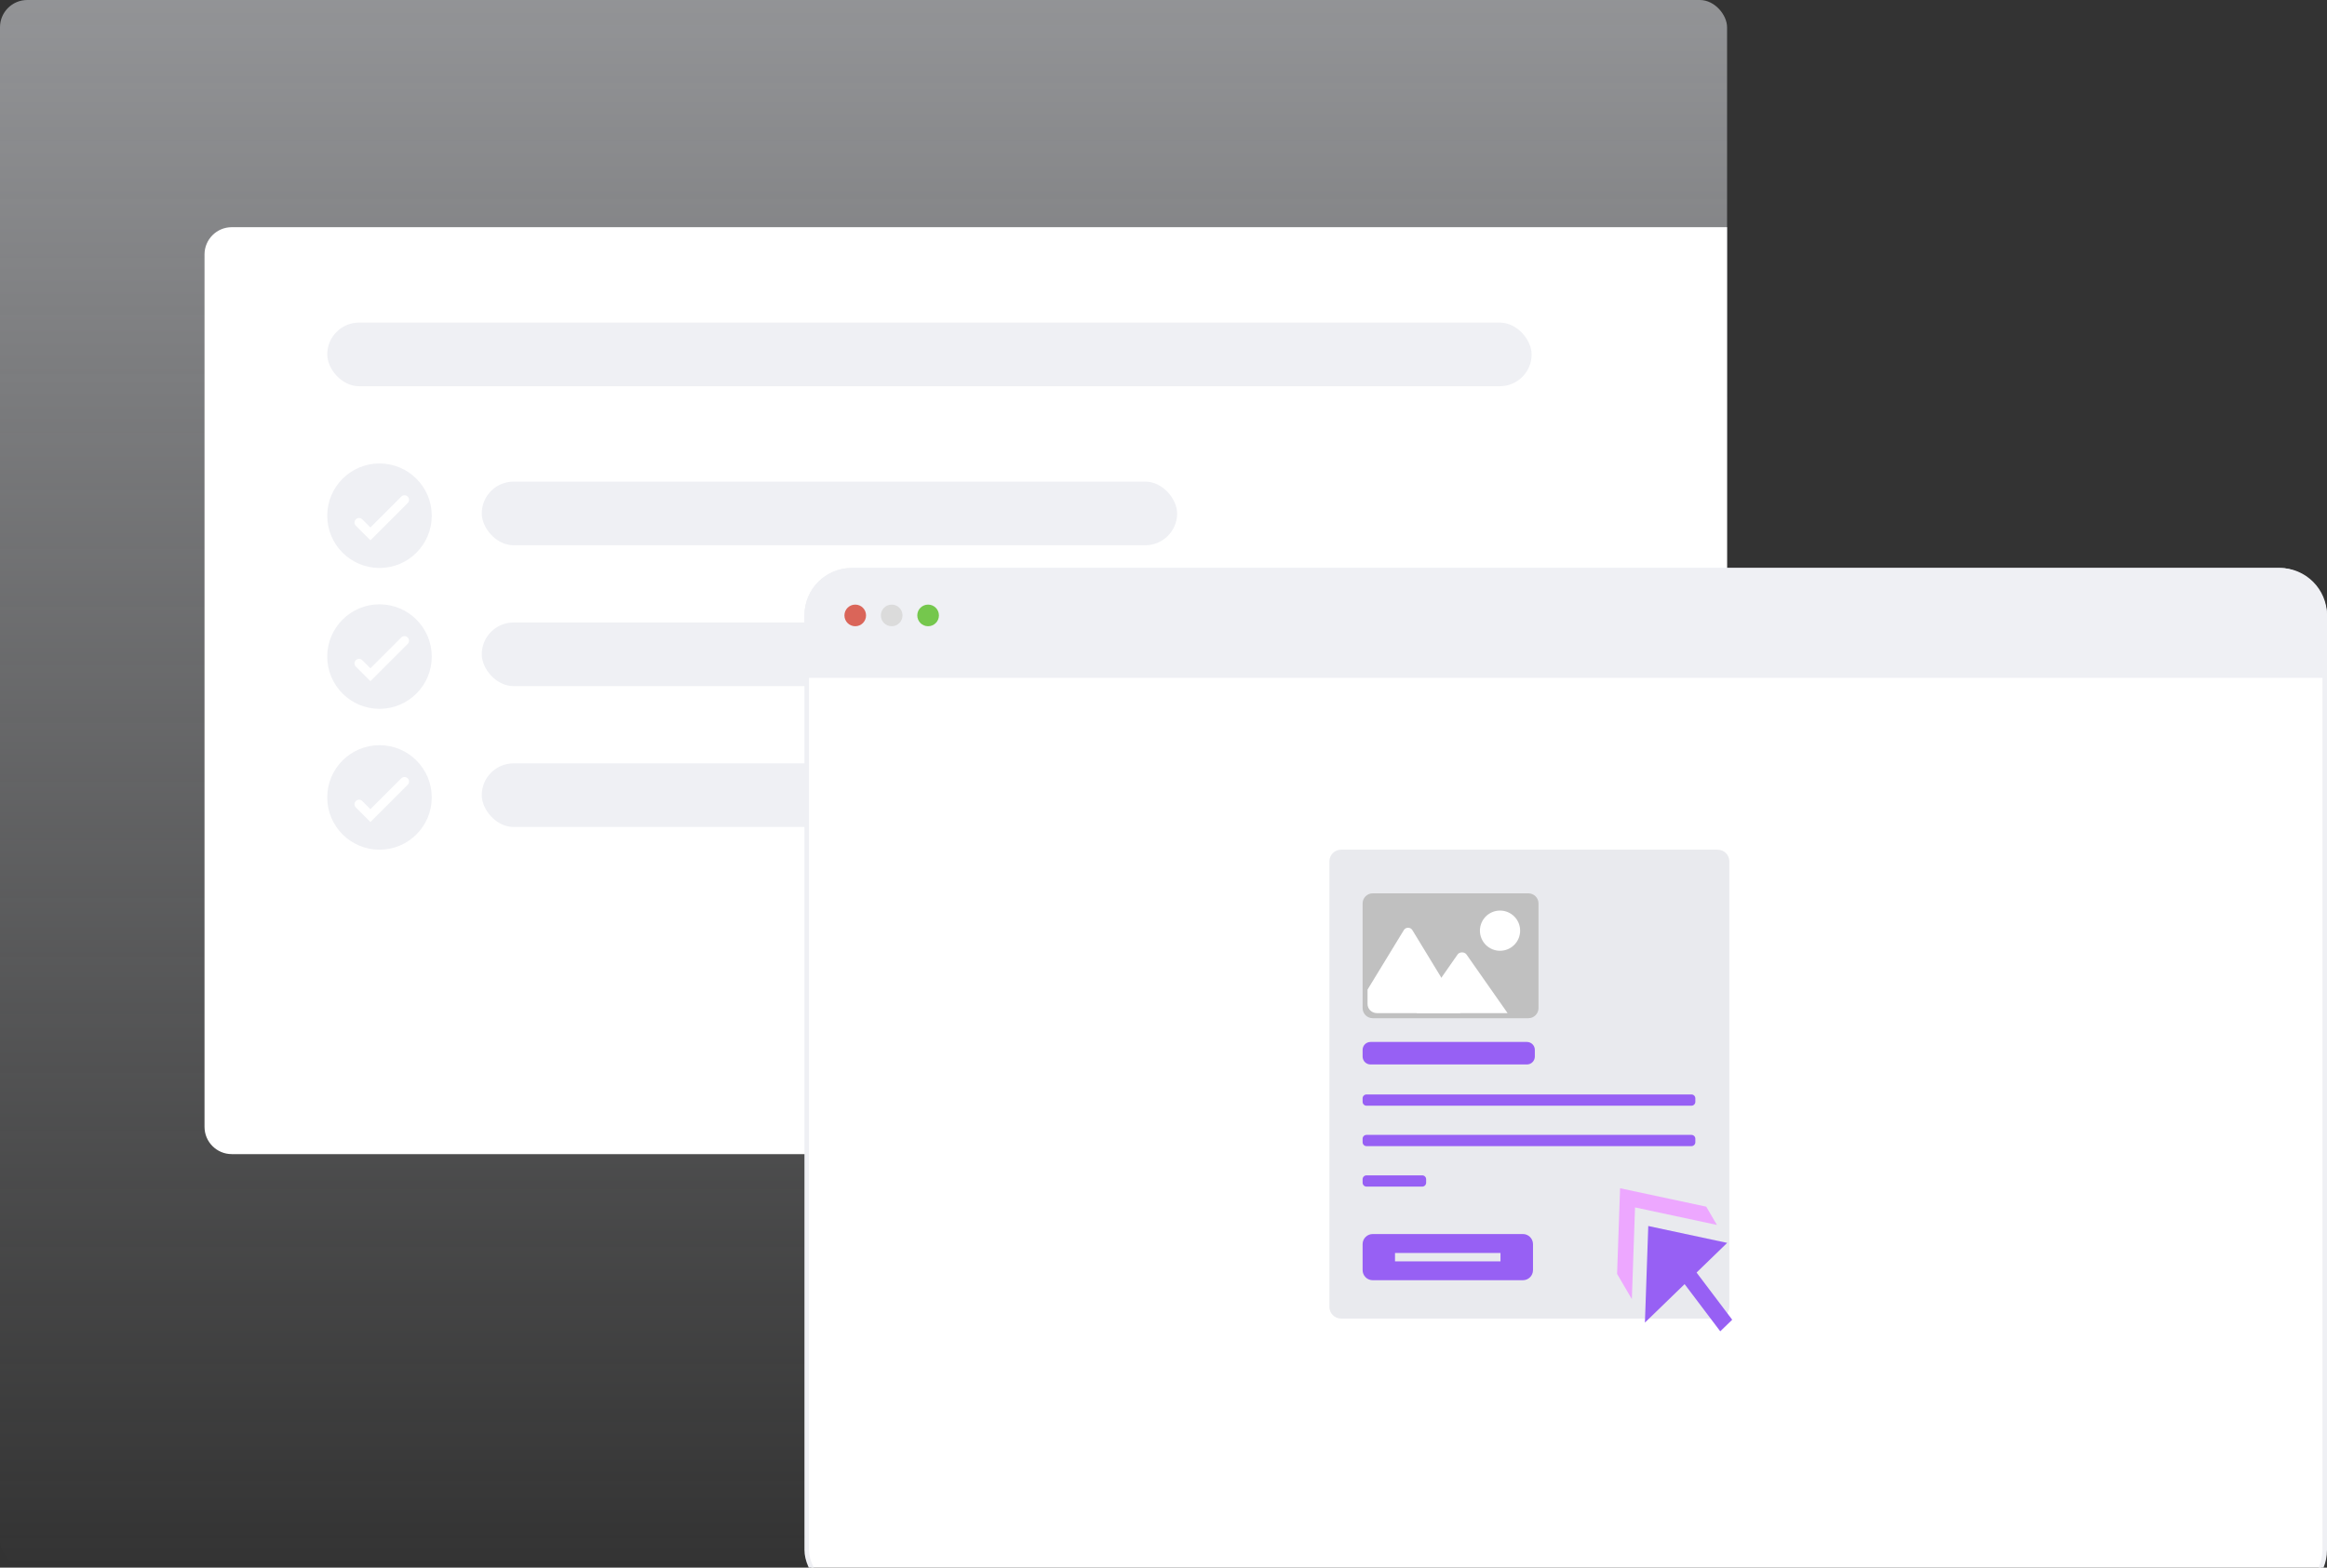 <svg width="512" height="345" viewBox="0 0 512 345" fill="none" xmlns="http://www.w3.org/2000/svg">
<rect x="0" y="0" width="512" height="345" fill="#333333" stroke="none"/>
<g clip-path="url(#clip0_1674_1800)">
<rect width="380" height="345" rx="6" fill="url(#paint0_linear_1674_1800)"/>
<path d="M45 56C45 52.686 47.686 50 51 50H380V254H51C47.686 254 45 251.314 45 248V56Z" fill="white"/>
<rect x="72" y="71" width="265" height="14" rx="7" fill="#EFF0F4"/>
<rect x="106" y="106" width="153" height="14" rx="7" fill="#EFF0F4"/>
<circle cx="83.5" cy="113.5" r="11.5" fill="#EFF0F4"/>
<path d="M79 115L81.5 117.5L89 110" stroke="white" stroke-width="2" stroke-linecap="round"/>
<rect x="106" y="137" width="153" height="14" rx="7" fill="#EFF0F4"/>
<circle cx="83.5" cy="144.5" r="11.5" fill="#EFF0F4"/>
<path d="M79 146L81.5 148.5L89 141" stroke="white" stroke-width="2" stroke-linecap="round"/>
<rect x="106" y="168" width="153" height="14" rx="7" fill="#EFF0F4"/>
<circle cx="83.5" cy="175.5" r="11.5" fill="#EFF0F4"/>
<path d="M79 177L81.5 179.5L89 172" stroke="white" stroke-width="2" stroke-linecap="round"/>
<rect x="177.5" y="125.5" width="334" height="225.51" rx="9.908" fill="white" stroke="#EFF0F4"/>
<path d="M177 135.408C177 129.66 181.66 125 187.408 125H501.592C507.34 125 512 129.66 512 135.408V149.19H177V135.408Z" fill="#EFF0F4"/>
<path d="M188.182 133.062H188.169C186.859 133.062 185.797 134.124 185.797 135.434V135.448C185.797 136.758 186.859 137.82 188.169 137.82H188.182C189.493 137.82 190.554 136.758 190.554 135.448V135.434C190.554 134.124 189.493 133.062 188.182 133.062Z" fill="#DA6559"/>
<path d="M204.214 133.062H204.2C202.89 133.062 201.828 134.124 201.828 135.434V135.448C201.828 136.758 202.89 137.82 204.2 137.82H204.214C205.524 137.82 206.586 136.758 206.586 135.448V135.434C206.586 134.124 205.524 133.062 204.214 133.062Z" fill="#75C74D"/>
<path d="M196.202 133.062H196.188C194.878 133.062 193.816 134.124 193.816 135.434V135.448C193.816 136.758 194.878 137.82 196.188 137.82H196.202C197.512 137.82 198.574 136.758 198.574 135.448V135.434C198.574 134.124 197.512 133.062 196.202 133.062Z" fill="#DBDBDB"/>
<path d="M377.921 187H295.079C293.654 187 292.5 188.154 292.5 189.579V287.615C292.5 289.039 293.654 290.193 295.079 290.193H377.921C379.346 290.193 380.5 289.039 380.5 287.615V189.579C380.5 188.154 379.346 187 377.921 187Z" fill="#E9EAEE"/>
<path d="M336.288 196.607H302.033C300.805 196.607 299.809 197.603 299.809 198.832V221.862C299.809 223.091 300.805 224.087 302.033 224.087H336.288C337.516 224.087 338.512 223.091 338.512 221.862V198.832C338.512 197.603 337.516 196.607 336.288 196.607Z" fill="#C0C0C0"/>
<path d="M330.045 209.247C332.488 209.247 334.469 207.267 334.469 204.823C334.469 202.38 332.488 200.399 330.045 200.399C327.602 200.399 325.621 202.38 325.621 204.823C325.621 207.267 327.602 209.247 330.045 209.247Z" fill="white"/>
<path d="M321.245 222.971H302.993C301.83 222.971 300.895 222.086 300.895 220.974V217.789L308.883 204.694C309.288 204.011 310.349 204.011 310.754 204.694L316.77 214.578L321.245 221.935C321.472 222.289 321.422 222.693 321.245 222.996V222.971Z" fill="white"/>
<path d="M331.736 222.976H311.664L317.554 214.583L320.714 210.058C321.144 209.451 322.231 209.451 322.661 210.058L331.711 222.976H331.736Z" fill="white"/>
<path d="M335.959 229.314H301.553C300.59 229.314 299.809 230.095 299.809 231.059V232.525C299.809 233.488 300.59 234.269 301.553 234.269H335.959C336.923 234.269 337.703 233.488 337.703 232.525V231.059C337.703 230.095 336.923 229.314 335.959 229.314Z" fill="#9760F4"/>
<path d="M372.16 240.868H300.668C300.193 240.868 299.809 241.253 299.809 241.728V242.486C299.809 242.961 300.193 243.346 300.668 243.346H372.16C372.635 243.346 373.02 242.961 373.02 242.486V241.728C373.02 241.253 372.635 240.868 372.16 240.868Z" fill="#9760F4"/>
<path d="M372.16 249.766H300.668C300.193 249.766 299.809 250.15 299.809 250.625V251.384C299.809 251.858 300.193 252.243 300.668 252.243H372.16C372.635 252.243 373.02 251.858 373.02 251.384V250.625C373.02 250.15 372.635 249.766 372.16 249.766Z" fill="#9760F4"/>
<path d="M312.929 258.673H300.668C300.193 258.673 299.809 259.058 299.809 259.532V260.291C299.809 260.765 300.193 261.15 300.668 261.15H312.929C313.404 261.15 313.788 260.765 313.788 260.291V259.532C313.788 259.058 313.404 258.673 312.929 258.673Z" fill="#9760F4"/>
<path d="M335.074 271.589H302.033C300.805 271.589 299.809 272.585 299.809 273.814V279.527C299.809 280.756 300.805 281.752 302.033 281.752H335.074C336.303 281.752 337.299 280.756 337.299 279.527V273.814C337.299 272.585 336.303 271.589 335.074 271.589Z" fill="#9760F4"/>
<path d="M330.145 275.757H306.938V277.602H330.145V275.757Z" fill="#E9EAEE"/>
<path d="M367.336 272.181L381.131 290.45L378.501 292.999L364.706 274.731L367.336 272.181Z" fill="#9760F4"/>
<path d="M362.662 269.821L380.023 273.535L361.924 291.078L362.662 269.821Z" fill="#9760F4"/>
<path d="M359.05 285.913L359.75 265.73L377.766 269.583L375.413 265.562L356.46 261.512L355.801 280.362L359.05 285.913Z" fill="#EDA7FF"/>
</g>
<defs>
<linearGradient id="paint0_linear_1674_1800" x1="190" y1="-308.5" x2="190" y2="345" gradientUnits="userSpaceOnUse">
<stop stop-color="#E8EAEF"/>
<stop offset="1" stop-color="#E8EAEF" stop-opacity="0"/>
</linearGradient>
<clipPath id="clip0_1674_1800">
<rect width="512" height="345" fill="white"/>
</clipPath>
</defs>
</svg>
